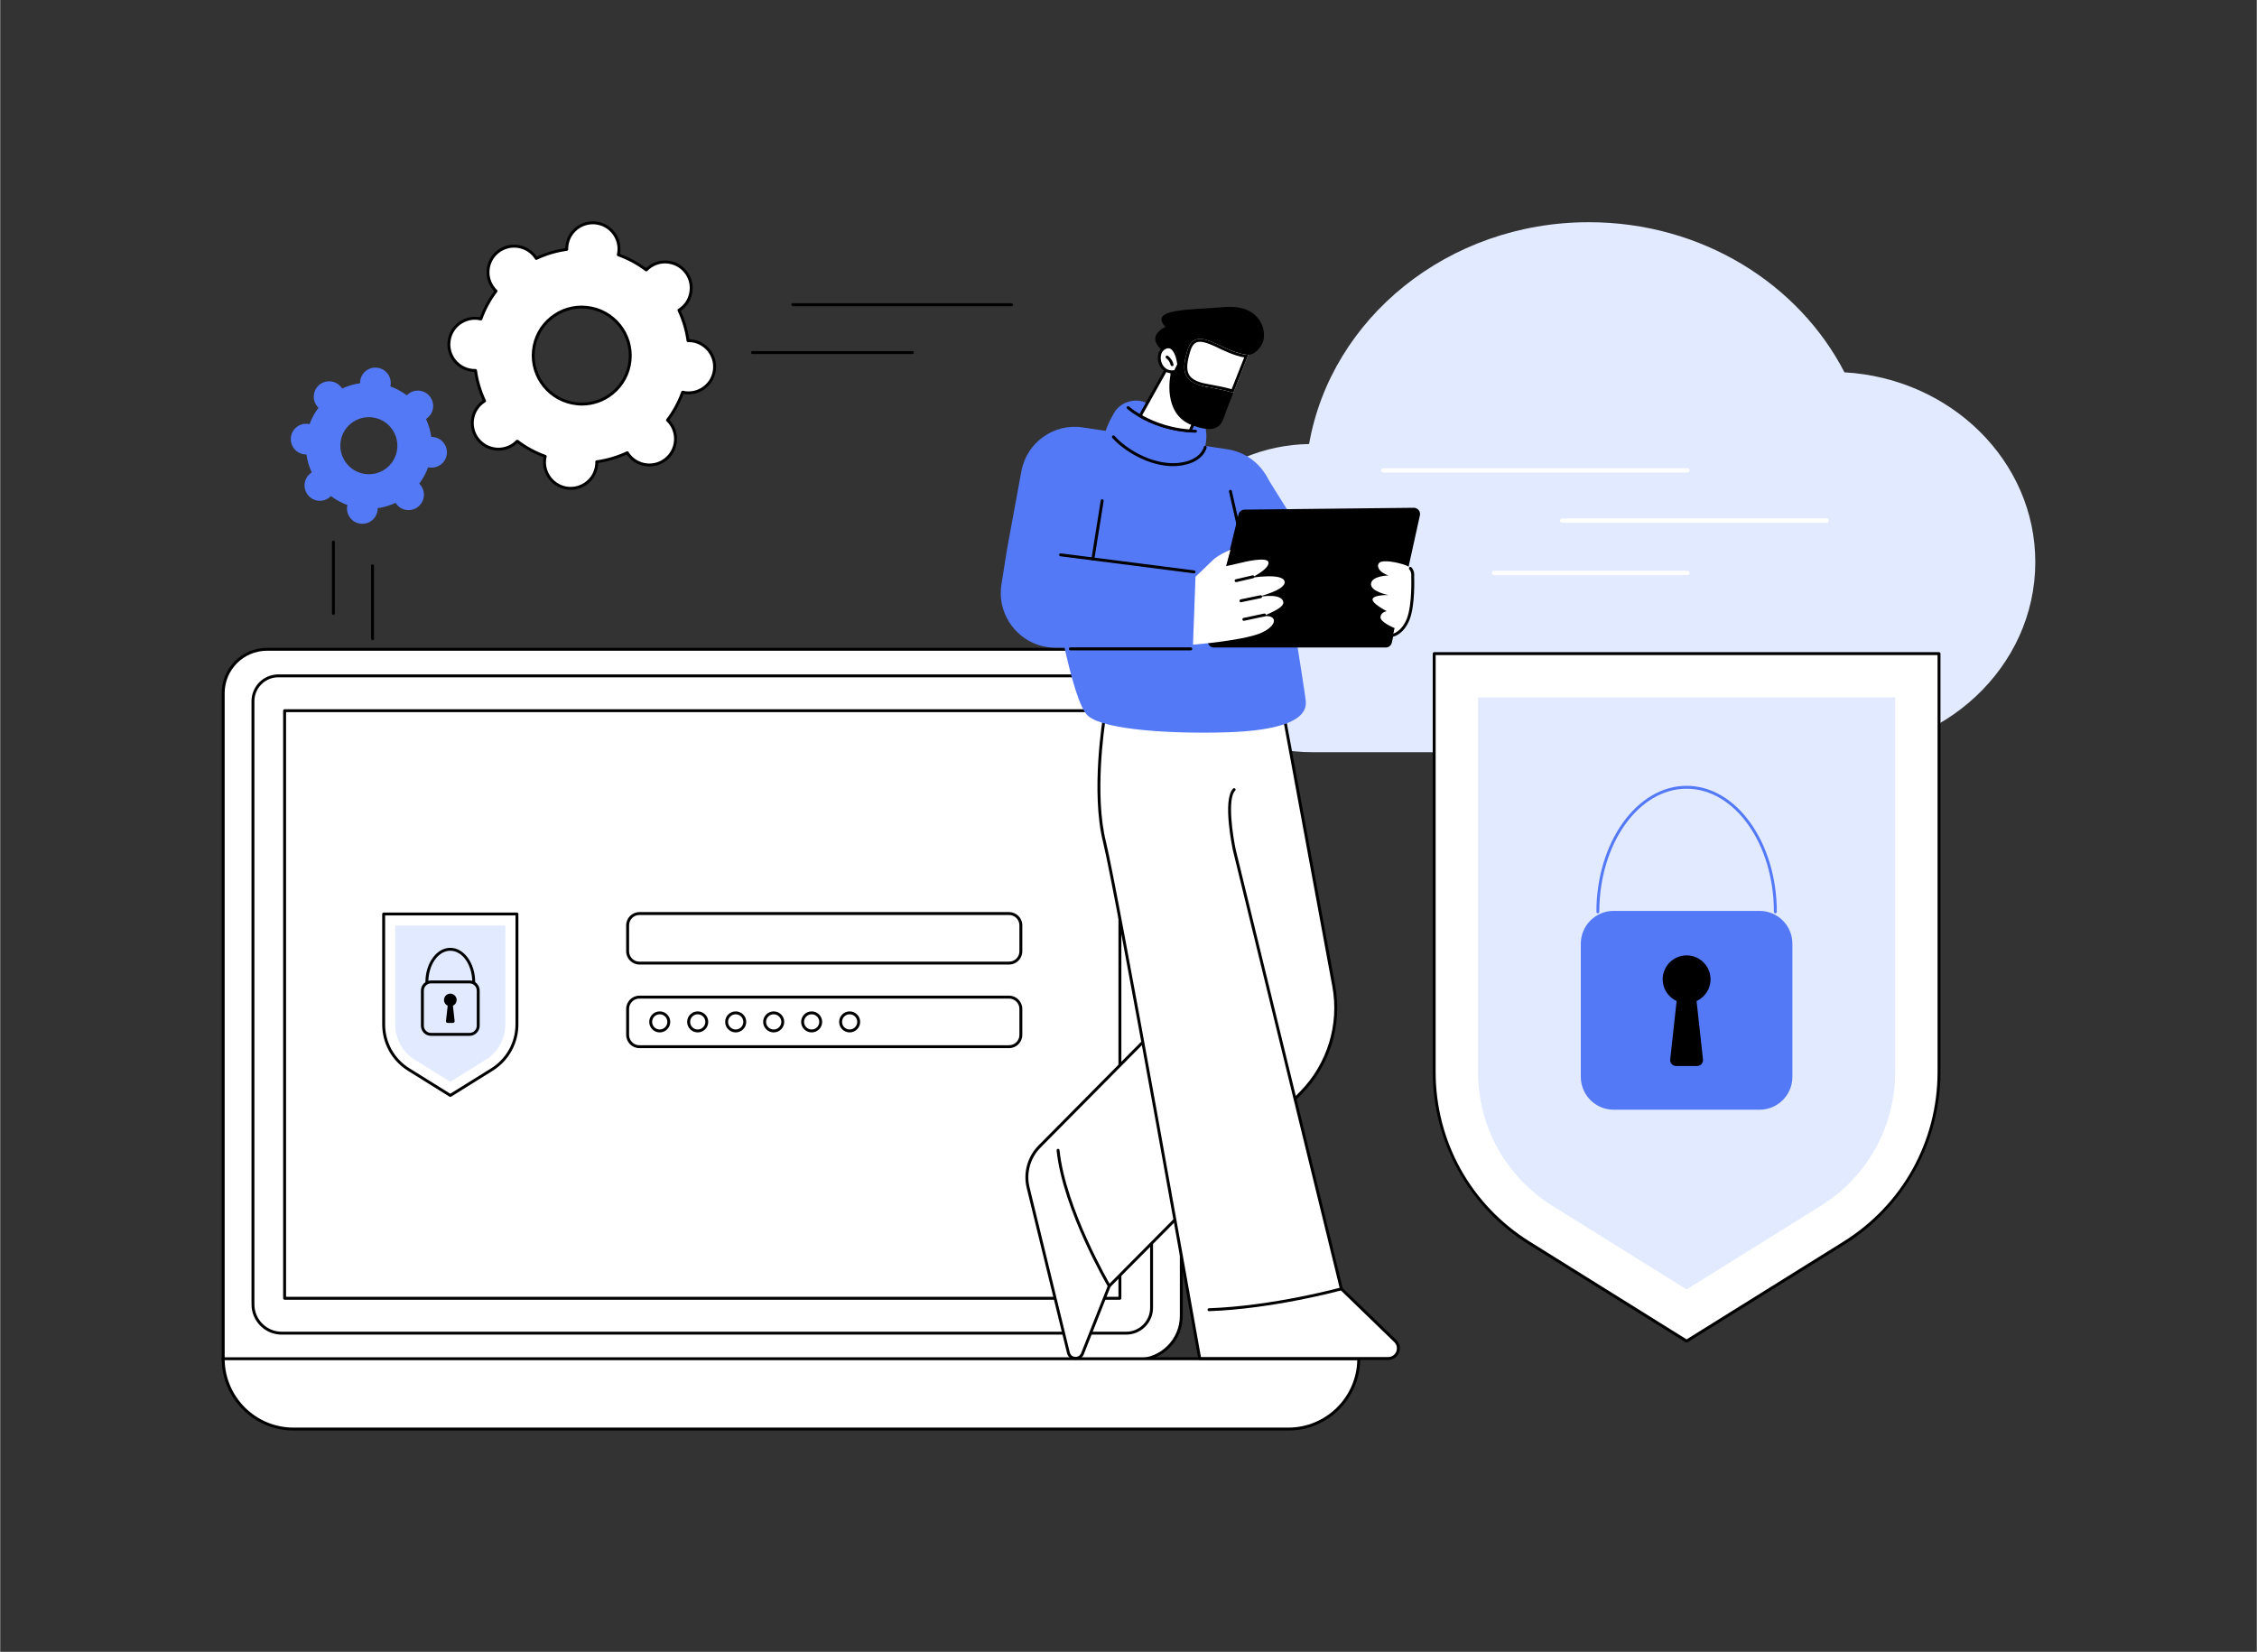 <svg version="1.2" xmlns="http://www.w3.org/2000/svg" viewBox="0 0 3415 2500" width="1093" height="800">
	<rect x="0" y="0" width="3415" height="2500" fill="#333333" stroke="none"/>
	<title>537Y_890mishd9lfl8pb3d0mj4c2vadkmsprcckmj2cg-ai</title>
	<style>
		.s0 { fill: #e2eaff } 
		.s1 { fill: #ffffff } 
		.s2 { fill: #000000 } 
		.s3 { fill: #5479f7 } 
	</style>
	<g id="_Artboards_">
	</g>
	<g id="Illustration">
		<g id="Cloud computing security 2 ">
			<path id="&lt;Path&gt;" class="s0" d="m2791 563.5c-69.3-134.4-216.5-227.2-386.8-227.2-213.2 0-390 145.3-423.4 335.7-135.7 2.3-245 105.8-245 233.2 0 128.8 111.7 233.2 249.5 233.2 69.5 0 724.8 0 786.6 0 170 0 307.9-128.8 307.9-287.7 0-152.9-127.7-278-288.8-287.2z"/>
			<g id="&lt;Group&gt;">
				<g id="&lt;Group&gt;">
					<path id="&lt;Path&gt;" class="s1" d="m403.7 982.7h1317.5c36.6 0 66.2 29.7 66.2 66.2v942.7c0 36.6-29.6 66.2-66.2 66.2h-1383.7v-1008.9c0-36.5 29.6-66.2 66.2-66.2z"/>
					<path id="&lt;Compound Path&gt;" fill-rule="evenodd" class="s2" d="m1721.2 2060h-1383.7c-1.3 0-2.3-0.9-2.3-2.2v-1008.9c0-37.7 30.7-68.4 68.5-68.4h1317.5c37.7 0 68.4 30.7 68.4 68.4v942.7c0 37.7-30.7 68.4-68.4 68.4zm-1381.5-4.4h1381.5c35.3 0 64-28.7 64-64v-942.7c0-35.3-28.7-64-64-64h-1317.5c-35.3 0-64 28.7-64 64z"/>
				</g>
				<g id="&lt;Group&gt;">
					<path id="&lt;Path&gt;" class="s1" d="m1694.5 1964.9v-889.3h-1264.1v889.3z"/>
					<path id="&lt;Compound Path&gt;" fill-rule="evenodd" class="s2" d="m1694.5 1967.1h-1264.1c-1.3 0-2.2-1-2.2-2.2v-889.3c0-1.2 0.9-2.2 2.2-2.2h1264.1c1.2 0 2.2 1 2.2 2.2v889.3c0 1.2-1 2.2-2.2 2.2zm-1261.9-4.4h1259.7v-884.9h-1259.7z"/>
				</g>
				<g id="&lt;Group&gt;">
					<g id="&lt;Group&gt;">
						<g id="&lt;Group&gt;">
							<g id="&lt;Group&gt;">
								<path id="&lt;Path&gt;" class="s1" d="m782 1383.3h-201.7v167.1c0 27.8 14.3 53.6 37.9 68.3l62.9 39.2 62.9-39.2c23.6-14.7 38-40.5 38-68.3z"/>
								<path id="&lt;Compound Path&gt;" fill-rule="evenodd" class="s2" d="m681.1 1660.1q-0.6 0-1.1-0.3l-62.9-39.2c-24.4-15.2-39-41.5-39-70.2v-167.1c0-1.2 1-2.2 2.2-2.2h201.7c1.2 0 2.2 1 2.2 2.2v167.1c0 28.7-14.6 55-39 70.2l-62.9 39.2q-0.5 0.3-1.2 0.3zm-98.6-274.6v164.9c0 27.2 13.8 52.1 36.9 66.5l61.7 38.4 61.8-38.4c23.1-14.4 36.9-39.3 36.9-66.5v-164.9z"/>
							</g>
							<path id="&lt;Path&gt;" class="s0" d="m627.5 1603.9c-18.6-11.6-29.7-31.6-29.7-53.5v-149.6h166.6v149.6c0 21.9-11.1 41.9-29.6 53.5l-53.7 33.4z"/>
						</g>
						<g id="&lt;Group&gt;">
							<path id="&lt;Compound Path&gt;" fill-rule="evenodd" class="s2" d="m710.3 1567.7h-58.3c-8.5 0-15.3-6.9-15.3-15.3v-53.2c0-8.5 6.8-15.3 15.3-15.3h58.3c8.4 0 15.3 6.8 15.3 15.3v53.2c0 8.4-6.9 15.3-15.3 15.3zm-58.3-79.4c-6 0-10.9 4.9-10.9 10.9v53.2c0 6 4.9 10.9 10.9 10.9h58.3c6 0 10.9-4.9 10.9-10.9v-53.2c0-6-4.9-10.9-10.9-10.9z"/>
							<path id="&lt;Path&gt;" class="s2" d="m677.2 1522.1l-2.6 23.3c-0.2 1.4 0.9 2.7 2.4 2.7h8.3c1.4 0 2.5-1.3 2.4-2.7l-2.6-23.3c3.8-1.7 6.2-5.8 5.5-10.3-0.7-4.1-4.2-7.4-8.3-7.9-5.8-0.7-10.7 3.8-10.7 9.5 0 3.9 2.3 7.2 5.6 8.7z"/>
							<path id="&lt;Path&gt;" class="s2" d="m716.6 1488.7c-1.2 0-2.2-1-2.2-2.2 0-26.3-14.9-47.6-33.3-47.6-18.3 0-33.2 21.3-33.2 47.6 0 1.2-1 2.2-2.2 2.2-1.2 0-2.2-1-2.2-2.2 0-28.7 16.9-52 37.6-52 20.8 0 37.7 23.3 37.7 52 0 1.2-1 2.2-2.2 2.2z"/>
						</g>
					</g>
					<path id="&lt;Compound Path&gt;" fill-rule="evenodd" class="s2" d="m1526.8 1459.8h-559.5c-11 0-20-9-20-20v-39.4c0-11 9-20 20-20h559.5c11 0 20 9 20 20v39.4c0 11-9 20-20 20zm-559.5-75c-8.6 0-15.6 7-15.6 15.6v39.4c0 8.6 7 15.6 15.6 15.6h559.5c8.6 0 15.6-7 15.6-15.6v-39.4c0-8.6-7-15.6-15.6-15.6z"/>
					<path id="&lt;Compound Path&gt;" fill-rule="evenodd" class="s2" d="m1526.8 1586.3h-559.5c-11 0-20-8.9-20-20v-39.4c0-11 9-20 20-20h559.5c11 0 20 9 20 20v39.4c0 11.1-9 20-20 20zm-559.5-75c-8.6 0-15.6 7-15.6 15.6v39.4c0 8.6 7 15.6 15.6 15.6h559.5c8.6 0 15.6-7 15.6-15.6v-39.4c0-8.6-7-15.6-15.6-15.6z"/>
					<path id="&lt;Compound Path&gt;" fill-rule="evenodd" class="s2" d="m998.1 1562.5c-8.8 0-15.9-7.1-15.9-15.9 0-8.8 7.1-15.9 15.9-15.9 8.8 0 15.9 7.1 15.9 15.9 0 8.8-7.1 15.9-15.9 15.9zm0-27.4c-6.4 0-11.5 5.1-11.5 11.5 0 6.3 5.1 11.5 11.5 11.5 6.3 0 11.5-5.2 11.5-11.5 0-6.4-5.2-11.5-11.5-11.5z"/>
					<path id="&lt;Compound Path&gt;" fill-rule="evenodd" class="s2" d="m1055.6 1562.5c-8.8 0-16-7.1-16-15.9 0-8.8 7.2-15.9 16-15.9 8.8 0 15.9 7.1 15.9 15.9 0 8.8-7.1 15.9-15.9 15.9zm0-27.4c-6.4 0-11.5 5.1-11.5 11.5 0 6.3 5.1 11.5 11.5 11.5 6.3 0 11.5-5.2 11.5-11.5 0-6.4-5.2-11.5-11.5-11.5z"/>
					<path id="&lt;Compound Path&gt;" fill-rule="evenodd" class="s2" d="m1113.1 1562.5c-8.8 0-16-7.1-16-15.9 0-8.8 7.2-15.9 16-15.9 8.7 0 15.9 7.1 15.9 15.9 0 8.8-7.2 15.9-15.9 15.9zm0-27.4c-6.4 0-11.6 5.1-11.6 11.5 0 6.3 5.2 11.5 11.6 11.5 6.3 0 11.5-5.2 11.5-11.5 0-6.4-5.2-11.5-11.5-11.5z"/>
					<path id="&lt;Compound Path&gt;" fill-rule="evenodd" class="s2" d="m1170.5 1562.5c-8.7 0-15.9-7.1-15.9-15.9 0-8.8 7.2-15.9 15.9-15.9 8.8 0 16 7.1 16 15.9 0 8.8-7.2 15.9-16 15.9zm0-27.4c-6.3 0-11.5 5.1-11.5 11.5 0 6.3 5.2 11.5 11.5 11.5 6.4 0 11.6-5.2 11.6-11.5 0-6.4-5.2-11.5-11.6-11.5z"/>
					<path id="&lt;Compound Path&gt;" fill-rule="evenodd" class="s2" d="m1228 1562.5c-8.8 0-15.9-7.1-15.9-15.9 0-8.8 7.1-15.9 15.9-15.9 8.8 0 15.9 7.1 15.9 15.9 0 8.8-7.1 15.9-15.9 15.9zm0-27.4c-6.3 0-11.5 5.1-11.5 11.5 0 6.3 5.2 11.5 11.5 11.5 6.4 0 11.5-5.2 11.5-11.5 0-6.4-5.1-11.5-11.5-11.5z"/>
					<path id="&lt;Compound Path&gt;" fill-rule="evenodd" class="s2" d="m1285.5 1562.5c-8.8 0-15.9-7.1-15.9-15.9 0-8.8 7.1-15.9 15.9-15.9 8.8 0 15.9 7.1 15.9 15.9 0 8.8-7.1 15.9-15.9 15.9zm0-27.4c-6.4 0-11.5 5.1-11.5 11.5 0 6.3 5.1 11.5 11.5 11.5 6.3 0 11.5-5.2 11.5-11.5 0-6.4-5.2-11.5-11.5-11.5z"/>
				</g>
				<path id="&lt;Compound Path&gt;" fill-rule="evenodd" class="s2" d="m1704 2019.9h-1278c-25.2 0-45.7-20.5-45.7-45.7v-913c0-22.3 18.2-40.5 40.5-40.5h1283.2c22.4 0 40.6 18.2 40.6 40.5v918.1c0 22.4-18.2 40.6-40.6 40.6zm-1283.2-994.8c-19.9 0-36.1 16.2-36.1 36.1v913c0 22.7 18.5 41.3 41.3 41.3h1278c20 0 36.2-16.2 36.2-36.2v-918.1c0-19.9-16.2-36.1-36.2-36.1z"/>
				<g id="&lt;Group&gt;">
					<path id="&lt;Path&gt;" class="s1" d="m443.8 2162.8h1505.7c58.7 0 106.4-47.6 106.4-106.4h-1718.4c0 58.8 47.6 106.4 106.3 106.4z"/>
					<path id="&lt;Compound Path&gt;" fill-rule="evenodd" class="s2" d="m1949.5 2165h-1505.7c-59.8 0-108.6-48.7-108.6-108.6 0-1.2 1-2.2 2.3-2.2h1718.4c1.2 0 2.2 1 2.2 2.2 0 59.9-48.7 108.6-108.6 108.6zm-1609.8-106.4c1.2 56.4 47.4 102 104.1 102h1505.7c56.7 0 103-45.6 104.2-102z"/>
				</g>
			</g>
			<g id="&lt;Group&gt;">
				<g id="&lt;Group&gt;">
					<g id="&lt;Group&gt;">
						<path id="&lt;Path&gt;" class="s1" d="m1942.2 1080.3l75.9 411.8c10.9 59-7.8 119.6-50.1 162.3l-289.6 292-40.5 102.3c-4.1 10.2-18.8 9.2-21.4-1.4l-61-250.1c-5.4-22.3 1.2-45.8 17.4-62l251.1-253.7-48.9-391.7z"/>
						<path id="&lt;Compound Path&gt;" fill-rule="evenodd" class="s2" d="m1627.5 2058q-0.5 0-1 0c-6-0.4-10.7-4.4-12.1-10.2l-61-250.1c-5.6-22.9 1.3-47.4 17.9-64.1l250.4-252.9-48.7-390.6c-0.1-0.6 0.1-1.2 0.4-1.7 0.4-0.5 1-0.8 1.6-0.8l167.1-9.5c1-0.1 2.1 0.7 2.3 1.8l75.9 411.8c11 59.7-8 121.1-50.7 164.2l-289.4 291.7-40.3 101.9c-2 5.3-6.9 8.5-12.4 8.5zm150.1-966.1l48.6 389.3c0.1 0.7-0.1 1.3-0.6 1.8l-251.2 253.8c-15.5 15.5-21.9 38.5-16.7 59.9l60.9 250c1.2 4.8 5 6.7 8.2 6.9 3.2 0.2 7.2-1.2 9-5.7l40.5-102.3q0.2-0.4 0.5-0.8l289.6-292c41.8-42.1 60.3-102 49.5-160.3l-75.5-409.9z"/>
					</g>
					<path id="&lt;Path&gt;" class="s1" d="m1671.2 1084.4c0 0-19.2 112.5 0 189.7 19.1 77.3 144.1 781.9 144.1 781.9h285.2c13.8 0 20.6-16.8 10.7-26.5l-81.6-78.9-209.6-859.7z"/>
					<path id="&lt;Path&gt;" class="s2" d="m2100.5 2058.2h-285.2c-1.1 0-2-0.7-2.2-1.8-1.3-7-125.1-705.4-144.1-781.7-19-76.9-0.2-189.6 0-190.7 0.2-1.1 1.2-1.9 2.3-1.8l148.8 6.5c1.2 0 2.1 1 2.1 2.2-0.1 1.3-1.1 2.3-2.3 2.2l-146.8-6.4c-2.4 15.1-17.2 116.5 0.2 186.9 18.5 74.6 136.7 740.3 143.8 780.2h283.4c6.5 0 10.6-4.2 12.2-8.2 1.6-4 1.7-9.9-3.1-14.5l-81.5-78.9q-0.5-0.5-0.6-1.1l-162-664.2c-0.7-3.2-16.1-76.9 0.3-93.4 0.9-0.8 2.3-0.8 3.1 0 0.9 0.9 0.9 2.3 0 3.1-12.2 12.3-3.5 68.7 0.9 89.3l161.8 663.6 81.1 78.4c5.3 5.1 6.8 12.5 4.1 19.3-2.8 6.8-9 11-16.3 11z"/>
					<path id="&lt;Path&gt;" class="s2" d="m1829.3 1984.4c-1.2 0-2.1-0.9-2.2-2.1 0-1.2 0.9-2.2 2.1-2.3 97-3.4 198.8-31.2 199.8-31.5 1.2-0.3 2.4 0.3 2.7 1.5 0.4 1.2-0.3 2.4-1.5 2.7-1 0.3-103.3 28.3-200.8 31.7q0 0-0.1 0z"/>
					<path id="&lt;Path&gt;" class="s2" d="m1678.4 1948.6c-0.8 0-1.5-0.4-1.9-1.1-0.7-1.1-68.5-116.7-77.8-206.3-0.1-1.3 0.8-2.3 2-2.5 1.2-0.1 2.3 0.8 2.4 2 9.2 88.7 76.5 203.4 77.2 204.6 0.6 1 0.2 2.4-0.8 3q-0.6 0.3-1.1 0.3z"/>
				</g>
				<g id="&lt;Group&gt;">
					<path id="&lt;Path&gt;" class="s3" d="m2085.5 956.3c0 0-94.7 17.2-158.6 14.8-63.9-2.5-86.1-258.3-86.1-258.3l73.3 4.8c0 0 94 150.2 97.6 157.5 3.7 7.4 73.8 81.2 73.8 81.2z"/>
					<path id="&lt;Path&gt;" class="s3" d="m1523.8 830.5l21.6-117.3c8-43.6 49.2-73 93-66.3l219 33.1c35.2 5.4 63 32.9 68.7 68 16.1 99 47.1 289.9 49.6 312.4 3.6 30.4-41 45.7-121.8 48-80.8 2.3-181.5-3.5-207.3-24.6-25.8-21.1-53.9-198-53.9-198z"/>
					<path id="&lt;Path&gt;" class="s3" d="m1816.3 867.4l-3.8 112.8-215 0.1c-51.1 0.2-90.2-45.4-82.3-95.8l8.6-54z"/>
					<path id="&lt;Path&gt;" class="s2" d="m1806.7 867.7q-0.2 0-0.3 0l-202-25.8c-1.2-0.2-2-1.3-1.9-2.5 0.2-1.2 1.3-2.1 2.5-1.9l202 25.8c1.2 0.2 2 1.3 1.9 2.5-0.2 1.1-1.1 1.9-2.2 1.9z"/>
					<path id="&lt;Path&gt;" class="s2" d="m1653.6 848.2q-0.2 0-0.3 0c-1.2-0.2-2.1-1.3-1.9-2.5l14.1-88.3c0.2-1.2 1.3-2 2.5-1.8 1.2 0.2 2 1.3 1.9 2.5l-14.1 88.3c-0.2 1-1.1 1.8-2.2 1.8z"/>
					<path id="&lt;Path&gt;" class="s2" d="m1801.8 984.3h-182.3c-1.2 0-2.2-1-2.2-2.2 0-1.3 1-2.3 2.2-2.3h182.3c1.2 0 2.2 1 2.2 2.3 0 1.2-1 2.2-2.2 2.2z"/>
					<path id="&lt;Path&gt;" class="s2" d="m1874 778.5l-46.3 189.9c-1.5 5.9 3 11.6 9.1 11.6h260c4.4 0 8.2-3.1 9.2-7.4l42.5-192.6c1.3-6-3.3-11.5-9.3-11.5l-256.1 2.8c-4.3 0.1-8.1 3-9.1 7.2z"/>
					<path id="&lt;Path&gt;" class="s1" d="m1808.9 872.8l-3.8 102.9c0 0 73.9-5.9 101.5-17.2 27.6-11.3 27.4-29.7 2.7-25.5 0 0 32.5-11.5 32.5-20.6 0-9.1-13.3-13.6-41.8-8.2 0 0 46.7-10.9 43.7-24.2-3.1-13.4-50.4-5.5-50.4-5.5 0 0 26.7-12.7 26.1-23-0.6-10.3-40.6 0-40.6 0l-23.7 5.4 6.7-24.8c0 0-18.2 7.2-26.7 15.7-8.5 8.5-26.2 25-26.2 25z"/>
					<path id="&lt;Path&gt;" class="s1" d="m2137.6 872.7c0 0 1.6-8.6-5.3-14.3-1.4-1.1-3.2-2.2-5.4-3-13.1-4.7-33.9-8.3-39.3-4.1-5.4 4.1-2.4 14.2 13.1 19.6 0 0-25 0.6-26.2 12.5-1.2 11.9 26.2 17.2 26.2 17.2 0 0-22-0.6-23.8 6-1.8 6.5 21.4 18.4 21.4 18.4 0 0-8.9 1.2-9.5 9-0.6 7.7 21.4 16.6 21.4 16.6l-2.4 10.7c0 0 14.9-3 23.2-25 8.4-22 6.6-63.6 6.6-63.6z"/>
					<path id="&lt;Path&gt;" class="s2" d="m2107.8 963.5c-1 0-1.9-0.7-2.1-1.7-0.3-1.2 0.5-2.4 1.7-2.6 0.6-0.2 13.8-3.2 21.6-23.6 8-21.4 6.4-62.4 6.4-62.8q0-0.3 0-0.5c0-0.1 1-6.1-3-10.7-0.8-0.9-0.7-2.3 0.2-3.1 0.9-0.8 2.3-0.7 3.1 0.2 5 5.6 4.3 12.6 4.1 14.1 0.1 3.7 1.5 42.7-6.7 64.3-8.7 22.9-24.2 26.3-24.8 26.4q-0.3 0-0.5 0z"/>
					<path id="&lt;Path&gt;" class="s2" d="m1870.3 881c-1 0-1.9-0.7-2.1-1.7-0.3-1.2 0.4-2.4 1.6-2.6l25.4-5.9c1.2-0.3 2.4 0.5 2.6 1.7 0.3 1.1-0.4 2.3-1.6 2.6l-25.4 5.9q-0.2 0-0.5 0z"/>
					<path id="&lt;Path&gt;" class="s2" d="m1877.7 911.5c-1 0-1.9-0.7-2.1-1.8-0.3-1.2 0.5-2.3 1.7-2.6l29.7-6.2c1.1-0.3 2.3 0.5 2.6 1.7 0.2 1.2-0.5 2.3-1.7 2.6l-29.7 6.2q-0.2 0.1-0.5 0.1z"/>
					<path id="&lt;Path&gt;" class="s2" d="m1882 939.6c-1 0-1.9-0.7-2.1-1.8-0.3-1.2 0.5-2.3 1.7-2.6l31.2-6.6c1.2-0.3 2.4 0.5 2.6 1.7 0.3 1.2-0.5 2.3-1.7 2.6l-31.2 6.6q-0.2 0.1-0.5 0.1z"/>
					<path id="&lt;Path&gt;" class="s3" d="m1821.9 684.2c0 0-29 22.5-84.4 12.7-55.3-9.9-87-11-51.9-71.9 11.5-19.9 36.6-21.7 47.7-15.6 11 6.1 36.2 23.5 66.9 22.3 30.8-1.2 26.7 32.9 21.7 52.5z"/>
					<path id="&lt;Path&gt;" class="s2" d="m1808.9 654.8c-0.6 0-60.4-0.4-103.5-36.2-0.9-0.7-1.1-2.1-0.3-3.1 0.8-0.9 2.2-1 3.1-0.3 41.9 34.8 100.1 35.2 100.7 35.2 1.2 0 2.2 1 2.2 2.2 0 1.2-1 2.2-2.2 2.2z"/>
					<path id="&lt;Path&gt;" class="s2" d="m1880.2 826.9c-1 0-1.9-0.7-2.2-1.7l-18.4-81.1c-0.3-1.2 0.5-2.4 1.6-2.7 1.2-0.2 2.4 0.5 2.7 1.7l18.4 81.1c0.3 1.2-0.5 2.4-1.6 2.7q-0.3 0-0.5 0z"/>
					<path id="&lt;Path&gt;" class="s2" d="m1775 705.5c-37.3 0-74.9-23.5-92-42.8-0.8-1-0.7-2.4 0.2-3.2 0.9-0.8 2.3-0.7 3.1 0.2 18.9 21.4 63.5 47.9 103.7 39.9 28-5.5 31.3-22.9 31.4-23 0.2-1.2 1.3-2 2.5-1.8 1.2 0.2 2 1.3 1.8 2.5-0.1 0.9-4 20.5-34.9 26.6-5.2 1.1-10.5 1.6-15.8 1.6z"/>
					<g id="&lt;Group&gt;">
						<path id="&lt;Path&gt;" class="s1" d="m1765.8 556.7l-40.6 72.5c0 0 31.2 20.5 75.5 22.9l31.5-69.6z"/>
						<path id="&lt;Compound Path&gt;" fill-rule="evenodd" class="s2" d="m1800.7 654.3q-0.1 0-0.1 0c-44.4-2.4-75.3-22.4-76.6-23.2-0.9-0.7-1.2-1.9-0.7-2.9l40.6-72.6c0.5-1 1.7-1.4 2.7-1l66.4 25.8c0.6 0.3 1 0.7 1.3 1.3 0.2 0.5 0.2 1.2-0.1 1.7l-31.5 69.6c-0.4 0.8-1.2 1.3-2 1.3zm-72.5-25.8c7 4.1 34.6 18.9 71.1 21.3l29.9-66.1-62.4-24.3z"/>
					</g>
				</g>
				<g id="&lt;Group&gt;">
					<g id="&lt;Group&gt;">
						<path id="&lt;Path&gt;" class="s2" d="m1849.9 524.8c26.7 12.9 38.9 12.2 38.9 12.2 0 0 11.4 0.8 20.7-16.3 9.4-17.2-0.9-60.5-56.2-56-55.3 4.5-115.5 2.4-89.8 30.1 0 0-38.9 16 6.6 43.6l0.9 29.1c0 0-12.8 59 32.6 76 45.4 17.1 45.8-6.6 52.8-24.3 2.1-5.2 5.7-14.4 9.8-24.8-10.1-3.1-23.4-6-41.1-9.1-38.4-6.8-1.8-73.4 24.8-60.5z"/>
						<g id="&lt;Group&gt;">
							<path id="&lt;Path&gt;" class="s1" d="m1849.9 524.8c-26.6-12.9-45.4-20.7-53.3 5.8-7.9 26.5-9.9 47.9 28.5 54.7 17.7 3.1 31 6 41.1 9.1 9.9-25.2 22.6-57.4 22.6-57.4 0 0-12.2 0.7-38.9-12.2z"/>
							<path id="&lt;Compound Path&gt;" fill-rule="evenodd" class="s2" d="m1849.9 524.8c24.1 11.7 36.4 12.3 38.6 12.3q0.3-0.1 0.3-0.1c0 0-12.7 32.2-22.6 57.4-10.1-3.1-23.4-6-41.1-9.1-38.4-6.8-36.4-28.2-28.5-54.7 3.9-12.9 10.3-17.7 19-17.7 9.1 0 20.7 5.3 34.3 11.9zm-49 7c-4.6 15.5-6.6 27.4-1.5 35.8 4.1 6.5 12.7 10.9 26.4 13.3 16.3 2.9 28.5 5.5 37.8 8.1l19-48.1c-6.5-1-17.8-4-34.6-12.1-12.9-6.3-24.3-11.5-32.4-11.5-5.2 0-10.9 1.7-14.7 14.5zm87.9 5.2z"/>
						</g>
					</g>
					<g id="&lt;Group&gt;">
						<g id="&lt;Group&gt;">
							<path id="&lt;Path&gt;" class="s1" d="m1783.6 551.7c0 0-3.5-33.1-20.4-25.7-17 7.4-9.3 41.4 15.1 36.3z"/>
							<path id="&lt;Compound Path&gt;" fill-rule="evenodd" class="s2" d="m1773.4 565c-11.2 0-17.9-8-20.3-15.6-3-9.4-0.8-21.1 9.2-25.4 4.1-1.8 7.9-1.7 11.2 0.3 9.9 5.7 12.2 26.3 12.3 27.2q0.1 0.6-0.2 1.2l-5.3 10.6c-0.3 0.6-0.9 1-1.5 1.1q-2.9 0.6-5.4 0.6zm-5.5-37.9q-1.8 0-3.9 0.9c-7.5 3.3-9.1 12.6-6.7 20 2.3 7.2 8.6 14.1 19.5 12.3l4.5-9c-0.7-5.8-3.6-19.5-10-23.2q-1.6-1-3.4-1z"/>
						</g>
						<path id="&lt;Path&gt;" class="s2" d="m1773.5 554.1c-1 0-1.9-0.6-2.2-1.6-1-4.1-3.4-7.9-6.8-10.4-0.9-0.7-1.1-2.1-0.4-3.1 0.7-0.9 2.1-1.1 3.1-0.4 4.2 3.2 7.2 7.7 8.4 12.8 0.3 1.2-0.4 2.4-1.6 2.7q-0.3 0-0.5 0z"/>
					</g>
				</g>
			</g>
			<g id="&lt;Group&gt;">
				<g id="&lt;Group&gt;">
					<g id="&lt;Group&gt;">
						<path id="&lt;Compound Path&gt;" fill-rule="evenodd" class="s3" d="m650 599.8c8.1 10 6.6 24.6-3.4 32.7q-1.1 0.9-2.3 1.6c4.1 8.7 6.8 17.9 8.1 27.2q1.4-0.1 2.8 0.1c12.8 1.3 22 12.8 20.7 25.5-1.3 12.8-12.7 22.1-25.5 20.7q-1.4-0.1-2.8-0.4c-3.2 8.8-7.7 17.2-13.5 24.8q1 1 2 2.1c8 10 6.5 24.6-3.5 32.7-9.9 8.1-24.6 6.6-32.6-3.4q-0.9-1.1-1.7-2.3c-8.7 4-17.8 6.7-27.1 8q0.1 1.4-0.1 2.8c-1.3 12.8-12.7 22.1-25.5 20.7-12.8-1.3-22-12.7-20.7-25.5q0.2-1.4 0.5-2.8c-8.8-3.2-17.2-7.7-24.9-13.5q-1 1-2.1 1.9c-9.9 8.1-24.6 6.6-32.6-3.4-8.1-10-6.6-24.6 3.4-32.7q1.1-0.9 2.3-1.6c-4.1-8.7-6.8-17.9-8.1-27.2q-1.4 0.1-2.8-0.1c-12.8-1.3-22-12.8-20.7-25.5 1.3-12.8 12.7-22.1 25.5-20.7q1.4 0.1 2.8 0.4c3.2-8.8 7.7-17.2 13.5-24.8q-1-1-2-2.1c-8-10-6.5-24.6 3.4-32.7 10-8.1 24.6-6.6 32.7 3.4q0.9 1.1 1.7 2.3c8.7-4 17.8-6.7 27.1-8q-0.1-1.4 0.1-2.8c1.3-12.8 12.7-22.1 25.5-20.7 12.8 1.3 22 12.7 20.7 25.5q-0.2 1.4-0.5 2.8c8.8 3.2 17.2 7.7 24.9 13.5q1-1 2.1-1.9c9.9-8.1 24.6-6.6 32.6 3.4zm-58.6 47.6c-15-18.6-42.2-21.4-60.7-6.4-18.5 15-21.3 42.2-6.3 60.7 15 18.6 42.2 21.4 60.7 6.4 18.5-15 21.3-42.2 6.3-60.7z"/>
					</g>
					<g id="&lt;Group&gt;">
						<g id="&lt;Group&gt;">
							<path id="&lt;Compound Path&gt;" fill-rule="evenodd" class="s1" d="m901 337.4c21.7 2.3 37.5 21.7 35.2 43.5-0.1 1.6-0.4 3.1-0.8 4.7 15.4 5.6 29.6 13.3 42.3 22.9 1.1-1.1 2.3-2.2 3.6-3.2 16.9-13.8 41.8-11.2 55.6 5.8 13.8 17 11.2 41.8-5.8 55.6-1.3 1-2.6 1.9-3.9 2.8 6.7 14.4 11.4 29.9 13.7 46.1 1.6-0.1 3.2 0 4.8 0.2 21.7 2.2 37.5 21.7 35.2 43.4-2.2 21.7-21.7 37.4-43.4 35.2-1.6-0.2-3.2-0.5-4.7-0.8-5.6 15.3-13.4 29.5-23 42.2 1.2 1.1 2.3 2.3 3.3 3.6 13.8 16.9 11.2 41.8-5.8 55.5-16.9 13.8-41.8 11.2-55.6-5.8-1-1.2-1.9-2.6-2.8-3.9-14.4 6.7-29.9 11.4-46.1 13.7 0 1.6 0 3.2-0.2 4.8-2.2 21.7-21.7 37.4-43.4 35.2-21.7-2.3-37.5-21.8-35.3-43.5 0.2-1.6 0.5-3.2 0.9-4.7-15.4-5.6-29.7-13.4-42.4-22.9-1.1 1.1-2.2 2.2-3.5 3.2-17 13.8-41.9 11.2-55.6-5.8-13.8-17-11.2-41.9 5.8-55.6 1.2-1 2.5-1.9 3.9-2.8-6.8-14.4-11.4-29.9-13.7-46.1-1.6 0-3.2 0-4.8-0.2-21.8-2.2-37.5-21.7-35.3-43.4 2.3-21.7 21.7-37.5 43.5-35.2 1.6 0.2 3.1 0.5 4.7 0.8 5.6-15.3 13.3-29.5 22.9-42.2-1.1-1.1-2.2-2.3-3.3-3.6-13.7-16.9-11.1-41.8 5.8-55.6 17-13.7 41.9-11.1 55.7 5.9 1 1.2 1.9 2.5 2.7 3.9 14.5-6.8 30-11.4 46.2-13.7 0-1.6 0-3.2 0.2-4.8 2.2-21.7 21.7-37.4 43.4-35.2zm-13.3 127.7c-40.4-4.2-76.5 25.1-80.7 65.4-4.2 40.3 25.1 76.4 65.5 80.6 40.3 4.3 76.4-25 80.6-65.3 4.2-40.3-25.1-76.4-65.4-80.7z"/>
							<path id="&lt;Compound Path&gt;" fill-rule="evenodd" class="s2" d="m863.4 741.3q-2.2 0-4.4-0.2c-22.9-2.4-39.6-23-37.3-45.9q0.2-1.5 0.5-3.1c-14.1-5.3-27.4-12.5-39.6-21.4q-1.2 1.1-2.3 2c-17.9 14.5-44.2 11.8-58.7-6.1-7.1-8.7-10.3-19.5-9.1-30.6 1.1-11.1 6.5-21.1 15.2-28.1q1.1-0.9 2.5-1.9c-6.3-13.7-10.6-28.2-12.8-43.1q-1.7 0-3.2-0.2c-22.9-2.4-39.5-22.9-37.2-45.8 1.2-11.1 6.6-21.1 15.3-28.1 8.6-7 19.5-10.2 30.6-9.1q1.5 0.2 3.1 0.5c5.3-14.1 12.5-27.4 21.4-39.5q-1.1-1.2-2.1-2.4c-7-8.6-10.2-19.5-9.1-30.6 1.2-11.1 6.6-21.1 15.2-28.1 17.9-14.5 44.3-11.7 58.8 6.2q0.9 1.1 1.8 2.5c13.8-6.2 28.3-10.5 43.2-12.8q0-1.6 0.2-3.1c1.1-11.1 6.5-21.1 15.2-28.1 8.6-7 19.5-10.2 30.6-9.1 22.9 2.4 39.6 23 37.2 45.9q-0.1 1.5-0.4 3.1c14.1 5.3 27.4 12.5 39.5 21.4 0.8-0.7 1.6-1.4 2.4-2 17.9-14.5 44.2-11.8 58.7 6.1 7 8.7 10.3 19.5 9.1 30.6-1.1 11.1-6.5 21.1-15.2 28.1q-1.2 0.9-2.5 1.9c6.2 13.7 10.5 28.2 12.8 43.1q1.7 0 3.1 0.2c22.9 2.4 39.6 22.9 37.2 45.8-1.1 11.1-6.5 21.1-15.2 28.1-8.6 7-19.5 10.2-30.6 9.1q-1.5-0.2-3.1-0.5c-5.3 14.1-12.5 27.4-21.4 39.5q1.1 1.2 2 2.4c7.1 8.6 10.3 19.5 9.1 30.6-1.1 11.1-6.5 21-15.2 28.1-17.9 14.4-44.2 11.7-58.7-6.2q-0.9-1.1-1.9-2.5c-13.7 6.2-28.2 10.5-43.1 12.8q0 1.6-0.2 3.1c-1.2 11.1-6.6 21.1-15.2 28.1-7.5 6.1-16.7 9.3-26.2 9.3zm-81-75.7c0.5 0 1 0.1 1.4 0.4 12.7 9.6 26.7 17.2 41.7 22.6 1.1 0.4 1.7 1.5 1.4 2.6-0.4 1.7-0.6 3.1-0.8 4.5-2.1 20.4 12.8 38.8 33.3 41 9.9 1 19.7-1.9 27.4-8.2 7.8-6.2 12.6-15.1 13.6-25.1 0.2-1.3 0.2-2.8 0.2-4.5 0-1.1 0.8-2.1 1.9-2.2 15.8-2.2 31.1-6.8 45.5-13.5 1-0.5 2.2-0.1 2.8 0.8 0.9 1.5 1.8 2.7 2.6 3.7 13 16 36.6 18.5 52.5 5.5 7.8-6.2 12.6-15.2 13.7-25.1 1-9.9-1.9-19.6-8.2-27.4-0.9-1-1.9-2.1-3.1-3.3-0.8-0.8-0.9-2-0.2-2.9 9.6-12.7 17.2-26.7 22.6-41.7 0.4-1 1.5-1.7 2.6-1.4 1.6 0.4 3.1 0.6 4.4 0.8 10 1 19.7-1.9 27.4-8.1 7.8-6.3 12.6-15.2 13.6-25.1 2.2-20.5-12.8-38.9-33.2-41.1-1.4-0.1-2.9-0.1-4.6-0.1q0 0 0 0c-1.1 0-2-0.8-2.2-1.9-2.2-15.8-6.8-31.1-13.5-45.5-0.5-1-0.1-2.2 0.8-2.8 1.4-0.9 2.6-1.8 3.7-2.6 7.8-6.3 12.6-15.2 13.6-25.1 1.1-9.9-1.8-19.7-8.1-27.4-13-16-36.6-18.5-52.5-5.5-1.1 0.8-2.2 1.8-3.4 3.1-0.8 0.8-2 0.9-2.9 0.2-12.7-9.6-26.7-17.2-41.7-22.6-1.1-0.4-1.7-1.5-1.4-2.6 0.3-1.7 0.6-3.1 0.7-4.5 2.2-20.4-12.8-38.8-33.2-41-9.9-1-19.7 1.9-27.4 8.1-7.8 6.3-12.6 15.2-13.6 25.1-0.2 1.4-0.2 2.9-0.2 4.6 0 1.1-0.8 2-1.9 2.2-15.8 2.2-31.1 6.7-45.5 13.5-1 0.5-2.2 0.1-2.8-0.8-0.9-1.5-1.8-2.7-2.6-3.7-13-16-36.6-18.5-52.6-5.5-7.7 6.2-12.6 15.1-13.6 25.1-1 9.9 1.9 19.6 8.2 27.3 0.8 1.1 1.8 2.2 3.1 3.4 0.8 0.7 0.9 2 0.2 2.9-9.6 12.7-17.2 26.7-22.6 41.7-0.4 1-1.5 1.6-2.6 1.4-1.6-0.4-3.1-0.6-4.5-0.8-9.9-1-19.6 1.9-27.4 8.1-7.7 6.3-12.5 15.2-13.6 25.1-2.1 20.5 12.8 38.9 33.3 41 1.4 0.2 2.8 0.2 4.5 0.2q0.1 0 0.1 0c1.1 0 2 0.8 2.2 1.9 2.2 15.8 6.7 31.1 13.5 45.5 0.5 1 0.1 2.2-0.8 2.8-1.5 0.9-2.7 1.8-3.7 2.6-7.8 6.3-12.6 15.2-13.7 25.1-1 9.9 1.9 19.7 8.2 27.4 13 16 36.5 18.5 52.5 5.5 1.1-0.9 2.2-1.9 3.3-3.1 0.5-0.4 1.1-0.6 1.6-0.6zm97.9-51.8q-4 0-8-0.5c-41.5-4.3-71.8-41.6-67.5-83 2.1-20.1 11.9-38.2 27.6-50.9 15.7-12.7 35.4-18.6 55.5-16.4 41.5 4.3 71.7 41.6 67.4 83-2.1 20.1-11.9 38.2-27.5 50.9-13.6 11-30.3 16.9-47.5 16.9zm-0.4-146.9c-16.3 0-31.9 5.6-44.7 15.9-14.8 12-24 29-26 47.9-4 39.1 24.4 74.2 63.5 78.2 18.9 2 37.5-3.5 52.3-15.4 14.7-12 24-29 25.9-47.9 4.1-39.1-24.4-74.2-63.4-78.3q-3.8-0.4-7.6-0.4zm73.2 78.9h0.1z"/>
						</g>
					</g>
				</g>
				<g id="&lt;Group&gt;">
					<path id="&lt;Path&gt;" class="s2" d="m1530.5 463.4h-331.1c-1.2 0-2.2-1-2.2-2.3 0-1.2 1-2.2 2.2-2.2h331.1c1.3 0 2.2 1 2.2 2.2 0 1.3-0.9 2.3-2.2 2.3z"/>
					<path id="&lt;Path&gt;" class="s2" d="m1380.5 535.8h-242.1c-1.2 0-2.2-1-2.2-2.2 0-1.2 1-2.2 2.2-2.2h242.1c1.2 0 2.2 1 2.2 2.2 0 1.2-1 2.2-2.2 2.2z"/>
					<path id="&lt;Path&gt;" class="s2" d="m504.2 930.6c-1.2 0-2.2-1-2.2-2.2v-108c0-1.2 1-2.2 2.2-2.2 1.2 0 2.2 1 2.2 2.2v108c0 1.2-1 2.2-2.2 2.2z"/>
					<path id="&lt;Path&gt;" class="s2" d="m563.5 968.9c-1.2 0-2.2-1-2.2-2.3v-110.3c0-1.2 1-2.2 2.2-2.2 1.3 0 2.2 1 2.2 2.2v110.3c0 1.3-1 2.3-2.2 2.3z"/>
				</g>
				<g id="&lt;Group&gt;">
					<path id="&lt;Path&gt;" class="s1" d="m2763.9 791.2h-400.2c-1.8 0-3.3-1.5-3.3-3.3 0-1.8 1.5-3.3 3.3-3.3h400.2c1.8 0 3.3 1.5 3.3 3.3 0 1.8-1.5 3.3-3.3 3.3z"/>
					<path id="&lt;Path&gt;" class="s1" d="m2553.3 870.4h-292.6c-1.8 0-3.3-1.5-3.3-3.3 0-1.9 1.5-3.3 3.3-3.3h292.6c1.8 0 3.3 1.4 3.3 3.3 0 1.8-1.5 3.3-3.3 3.3z"/>
					<path id="&lt;Path&gt;" class="s1" d="m2553.3 715.2h-460.4c-1.9 0-3.3-1.5-3.3-3.3 0-1.8 1.4-3.3 3.3-3.3h460.4c1.8 0 3.3 1.5 3.3 3.3 0 1.8-1.5 3.3-3.3 3.3z"/>
				</g>
			</g>
			<g id="&lt;Group&gt;">
				<g id="&lt;Group&gt;">
					<g id="&lt;Group&gt;">
						<path id="&lt;Path&gt;" class="s1" d="m2934.1 989.2h-764v633.1c0 105.3 54.3 203.2 143.7 258.9l238.3 148.5 238.3-148.5c89.4-55.7 143.7-153.6 143.7-258.9z"/>
						<path id="&lt;Compound Path&gt;" fill-rule="evenodd" class="s2" d="m2552.1 2031.9q-0.6 0-1.2-0.3l-238.3-148.5c-44.1-27.6-80.8-66.2-106.1-111.7-25.3-45.5-38.6-97.1-38.6-149.1v-633.1c0-1.2 1-2.2 2.2-2.2h764c1.2 0 2.2 1 2.2 2.2v633.1c0 52-13.3 103.6-38.6 149.1-25.3 45.5-62 84.1-106.1 111.7l-238.3 148.5q-0.6 0.3-1.2 0.3zm-379.8-1040.5v630.9c0 105.2 53.3 201.3 142.7 257l237.1 147.8 237.1-147.8c89.4-55.7 142.7-151.8 142.7-257v-630.9z"/>
					</g>
					<path id="&lt;Path&gt;" class="s0" d="m2348.9 1824.9c-70.4-43.9-112.4-119.7-112.4-202.6v-566.8h631.2v566.8c0 82.9-42 158.7-112.4 202.6l-203.2 126.6z"/>
				</g>
				<g id="&lt;Group&gt;">
					<path id="&lt;Path&gt;" class="s3" d="m2662.5 1679.5h-220.8c-27.5 0-49.7-22.3-49.7-49.7v-201.5c0-27.5 22.2-49.7 49.7-49.7h220.8c27.5 0 49.7 22.2 49.7 49.7v201.5c0 27.4-22.2 49.7-49.7 49.7z"/>
					<path id="&lt;Path&gt;" class="s2" d="m2537 1515l-9.7 88.4c-0.6 5.3 3.6 10 9 10h31.6c5.4 0 9.6-4.7 9-10l-9.7-88.4c14.2-6.5 23.5-21.8 20.6-39.1-2.6-15.5-15.6-27.8-31.2-29.7-22-2.6-40.7 14.5-40.7 36 0 14.6 8.7 27.1 21.1 32.8z"/>
					<path id="&lt;Path&gt;" class="s3" d="m2686.4 1382.3c-1.2 0-2.2-1-2.2-2.2 0-102.8-59.3-186.4-132.1-186.4-72.8 0-132.1 83.6-132.1 186.4 0 1.2-1 2.2-2.2 2.2-1.2 0-2.2-1-2.2-2.2 0-105.2 61.2-190.8 136.5-190.8 75.3 0 136.5 85.6 136.5 190.8 0 1.2-1 2.2-2.2 2.2z"/>
				</g>
			</g>
		</g>
	</g>
</svg>